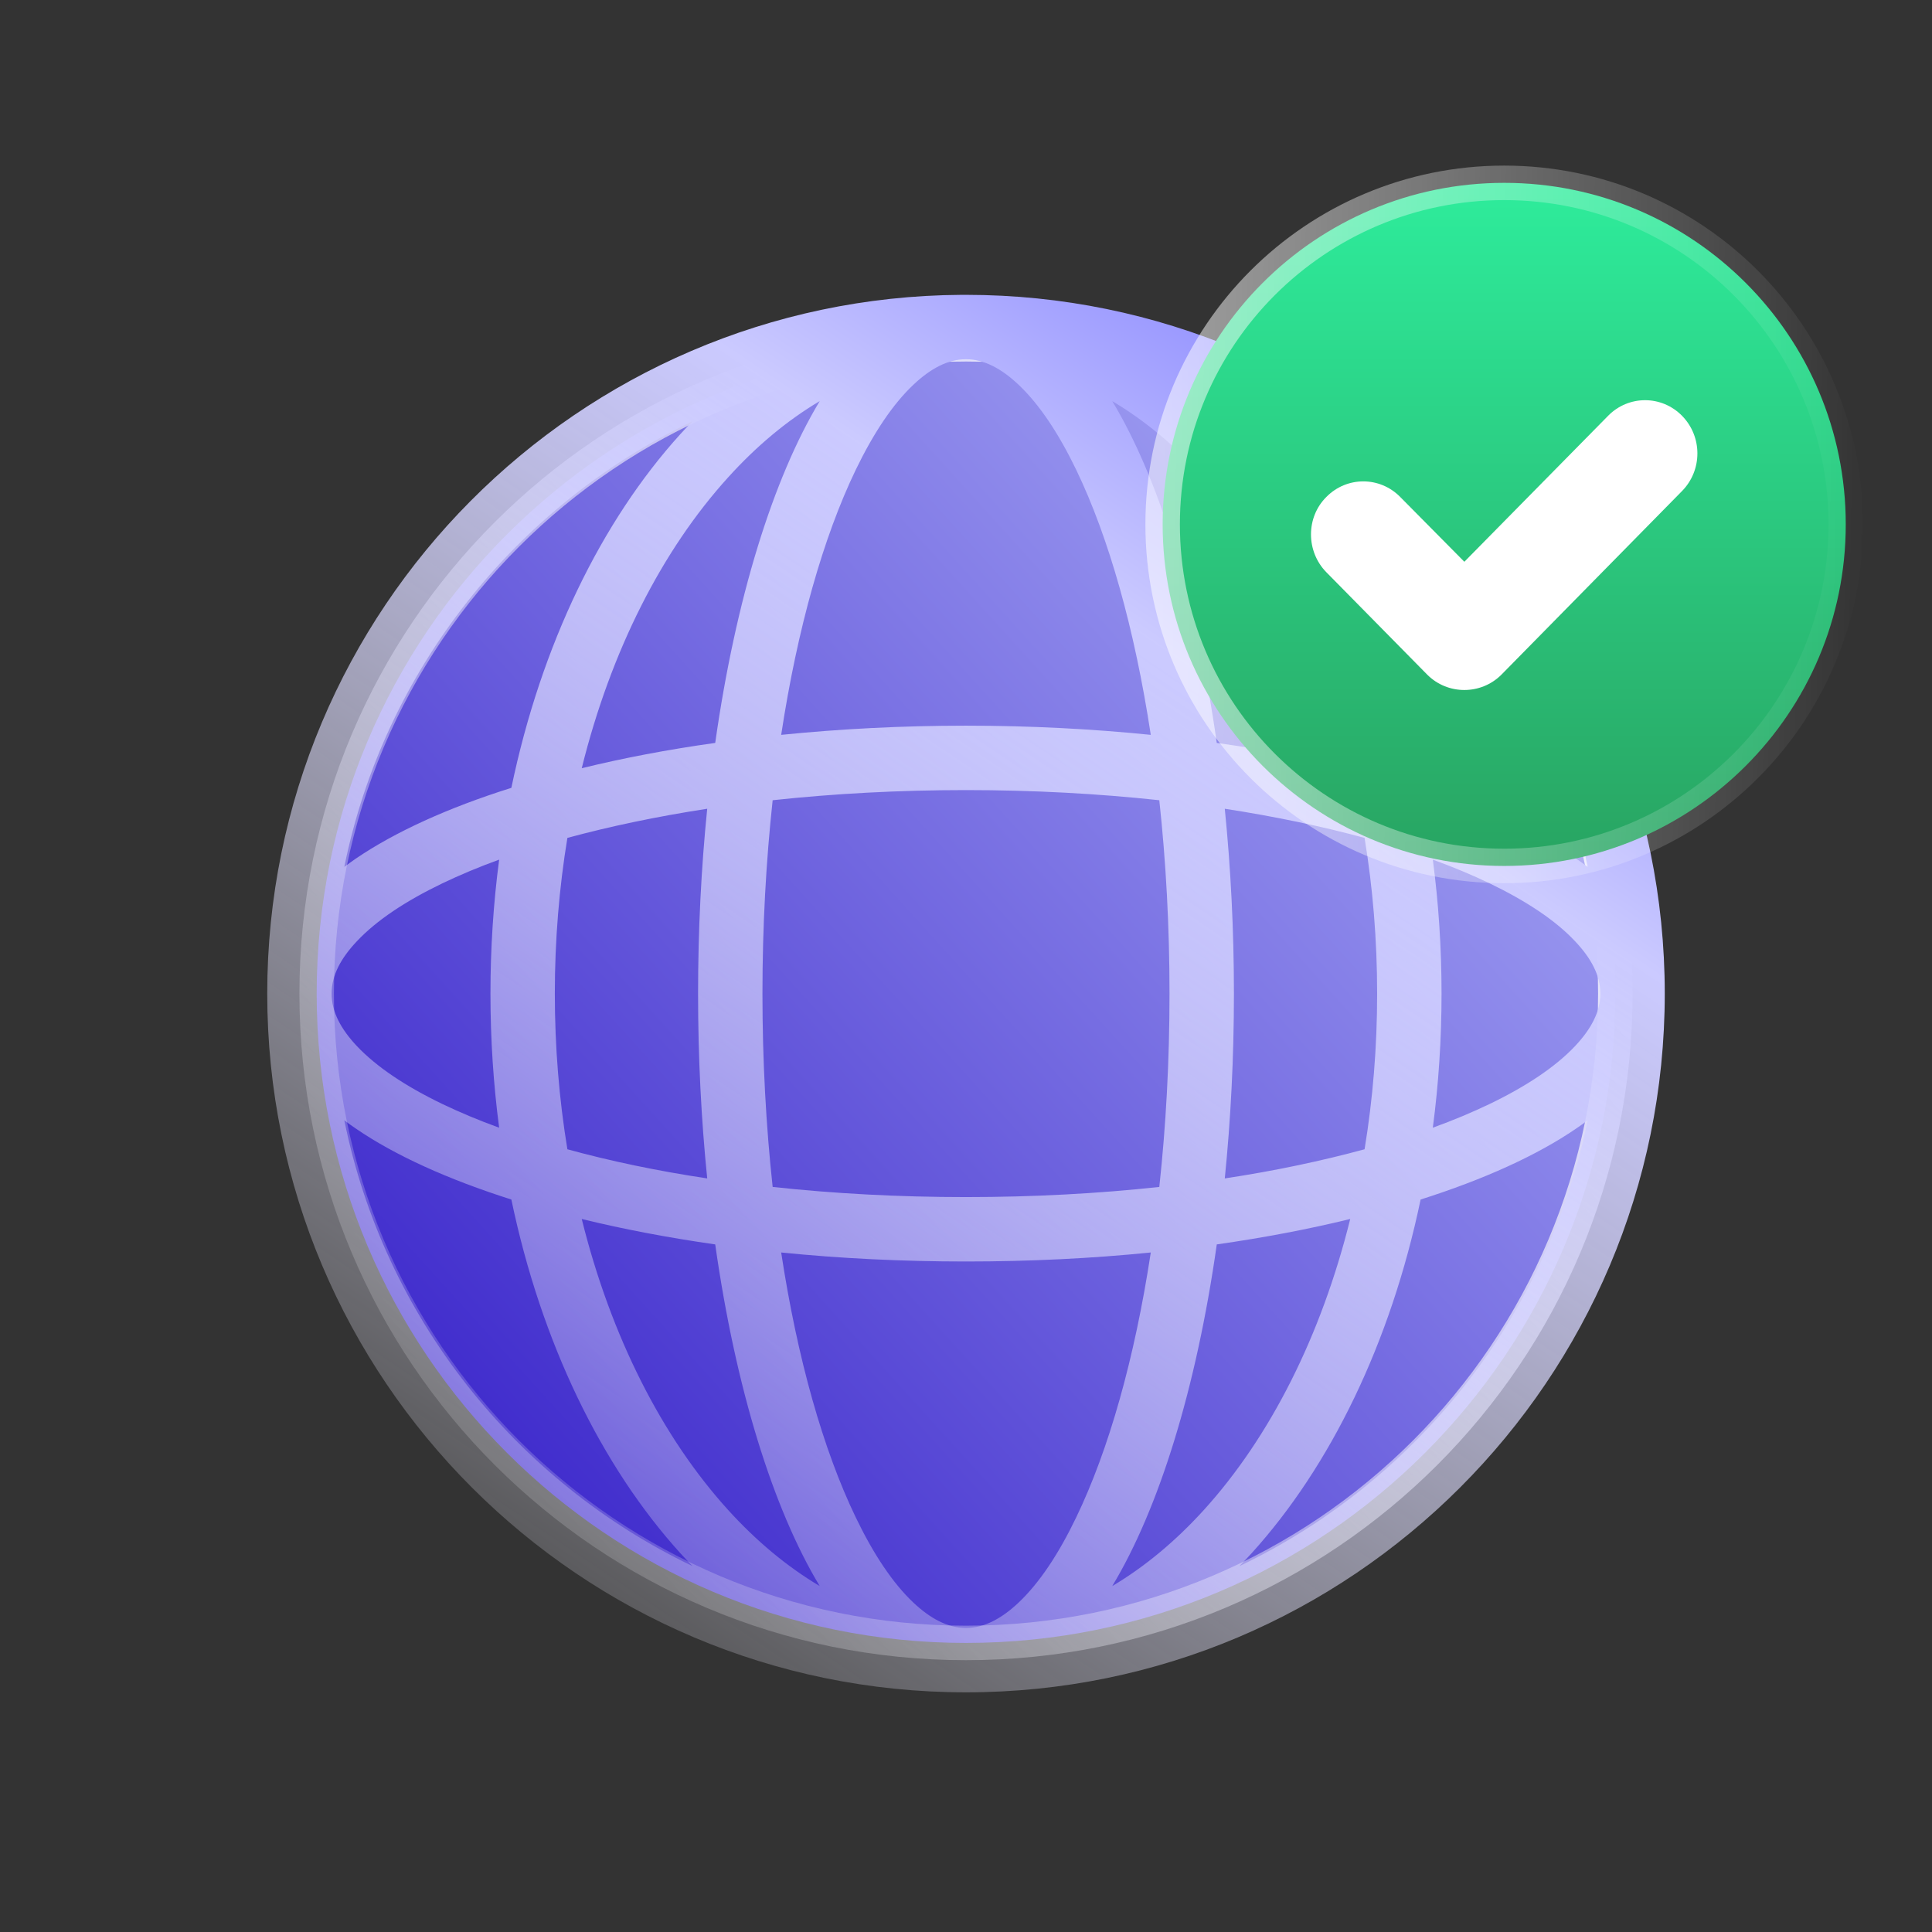 <svg width="56" height="56" viewBox="0 0 56 56" fill="none" xmlns="http://www.w3.org/2000/svg">
<rect x="0" y="0" width="56" height="56" fill="#333333" stroke="none"/>
<path d="M28 47.621C17.606 47.621 9.179 39.194 9.179 28.8C9.179 18.405 17.606 9.979 28 9.979C38.395 9.979 46.821 18.405 46.821 28.8C46.821 39.194 38.395 47.621 28 47.621Z" fill="url(#paint0_linear_180_768)" stroke="url(#paint1_linear_180_768)"/>
<path fill-rule="evenodd" clip-rule="evenodd" d="M27.999 49.053C39.178 49.053 48.254 39.981 48.254 28.8C48.254 17.623 39.178 8.546 27.999 8.546H27.869C16.75 8.616 7.746 17.665 7.746 28.8C7.746 39.981 16.821 49.053 27.999 49.053ZM27.999 47.186C28.535 47.186 29.036 46.911 29.518 46.458C30.127 45.884 30.686 45.04 31.193 43.985C32.138 42.025 32.888 39.379 33.356 36.304C31.652 36.476 29.855 36.565 27.999 36.565C26.144 36.565 24.347 36.476 22.643 36.304C23.111 39.379 23.861 42.025 24.806 43.985C25.314 45.04 25.871 45.884 26.481 46.458C26.963 46.911 27.464 47.186 27.999 47.186ZM16.862 35.333C17.705 38.73 19.189 41.656 21.104 43.766C21.917 44.662 22.809 45.408 23.76 45.973C22.405 43.724 21.323 40.242 20.731 36.07C19.36 35.874 18.064 35.627 16.862 35.333ZM39.137 35.333C37.935 35.627 36.639 35.874 35.269 36.07C34.676 40.242 33.594 43.728 32.239 45.973C33.191 45.408 34.082 44.662 34.896 43.766C36.81 41.656 38.294 38.73 39.137 35.333ZM9.98 32.472C11.141 38.189 14.952 42.94 20.073 45.394C19.954 45.273 19.837 45.147 19.721 45.021C17.436 42.501 15.689 38.922 14.822 34.769C12.985 34.185 11.45 33.49 10.311 32.71C10.197 32.631 10.086 32.556 9.98 32.472ZM46.019 32.472C45.913 32.556 45.802 32.631 45.688 32.71C44.549 33.49 43.014 34.185 41.177 34.769C40.31 38.922 38.563 42.501 36.279 45.021C36.162 45.147 36.045 45.273 35.927 45.394C36.765 44.993 37.567 44.531 38.329 44.013L38.369 43.985C38.399 43.962 38.429 43.943 38.46 43.92L38.522 43.878C38.65 43.789 38.777 43.696 38.902 43.607L38.91 43.598L38.942 43.574C39.043 43.5 39.144 43.425 39.244 43.346L39.262 43.332L39.278 43.322C39.425 43.206 39.571 43.089 39.715 42.968L39.778 42.916L39.857 42.851C42.958 40.228 45.181 36.602 46.019 32.472ZM33.603 23.195C33.795 24.968 33.899 26.849 33.899 28.8C33.899 30.75 33.795 32.636 33.603 34.404C31.833 34.596 29.95 34.698 27.999 34.698C26.049 34.698 24.167 34.596 22.396 34.404C22.204 32.636 22.1 30.75 22.1 28.8C22.1 26.849 22.204 24.968 22.396 23.195C24.167 23.004 26.049 22.901 27.999 22.901C29.95 22.901 31.833 23.004 33.603 23.195ZM20.499 23.442C19.043 23.666 17.683 23.951 16.446 24.287C16.208 25.734 16.082 27.246 16.082 28.8C16.082 30.354 16.208 31.866 16.446 33.312C17.683 33.653 19.043 33.938 20.499 34.157C20.326 32.454 20.234 30.657 20.234 28.8C20.234 26.947 20.326 25.151 20.499 23.442ZM35.501 23.442C35.673 25.151 35.766 26.947 35.766 28.8C35.766 30.657 35.673 32.454 35.501 34.157C36.956 33.938 38.316 33.648 39.553 33.312C39.791 31.866 39.917 30.354 39.917 28.8C39.917 27.246 39.791 25.734 39.553 24.287C38.316 23.951 36.956 23.666 35.501 23.442ZM14.468 24.917C13.874 25.132 13.321 25.365 12.814 25.608C11.761 26.116 10.918 26.672 10.344 27.283C9.889 27.764 9.612 28.263 9.612 28.8C9.612 29.337 9.889 29.836 10.344 30.321C10.918 30.928 11.761 31.488 12.814 31.996C13.321 32.239 13.874 32.472 14.468 32.687C14.303 31.432 14.216 30.13 14.216 28.8C14.216 27.47 14.303 26.172 14.468 24.917ZM41.531 24.917C41.697 26.172 41.784 27.47 41.784 28.8C41.784 30.13 41.697 31.432 41.531 32.687C42.125 32.472 42.678 32.239 43.185 31.996C44.238 31.488 45.081 30.928 45.655 30.321C46.11 29.836 46.387 29.337 46.387 28.8C46.387 28.263 46.11 27.764 45.655 27.283C45.081 26.672 44.238 26.116 43.185 25.608C42.678 25.365 42.125 25.132 41.531 24.917ZM35.927 12.21C36.045 12.331 36.162 12.457 36.279 12.583C38.563 15.103 40.31 18.678 41.177 22.836C43.014 23.414 44.549 24.114 45.688 24.889C45.802 24.968 45.913 25.048 46.019 25.127C44.859 19.415 41.047 14.66 35.927 12.21ZM20.073 12.21C14.952 14.66 11.141 19.415 9.98 25.127C10.086 25.048 10.197 24.968 10.311 24.889C11.45 24.114 12.985 23.414 14.822 22.836C15.689 18.678 17.436 15.103 19.721 12.583C19.837 12.457 19.954 12.331 20.073 12.21ZM32.239 11.626C33.594 13.876 34.676 17.362 35.269 21.534C36.639 21.725 37.935 21.973 39.137 22.267C38.294 18.869 36.81 15.948 34.896 13.838C34.082 12.938 33.191 12.191 32.239 11.626ZM23.76 11.626C22.809 12.191 21.917 12.938 21.104 13.838C19.189 15.948 17.705 18.869 16.862 22.267C18.064 21.973 19.36 21.725 20.731 21.534C21.323 17.362 22.405 13.876 23.76 11.626ZM27.999 10.413C27.464 10.413 26.963 10.693 26.481 11.146C25.871 11.72 25.314 12.564 24.806 13.614C23.861 15.574 23.111 18.225 22.643 21.3C24.347 21.128 26.144 21.034 27.999 21.034C29.855 21.034 31.652 21.128 33.356 21.3C32.888 18.225 32.138 15.574 31.193 13.614C30.686 12.564 30.127 11.72 29.518 11.146C29.036 10.693 28.535 10.413 27.999 10.413Z" fill="url(#paint2_linear_180_768)"/>
<path d="M53.5 15.2C53.5 20.667 49.068 25.1 43.6 25.1C38.132 25.1 33.7 20.667 33.7 15.2C33.7 9.732 38.132 5.3 43.6 5.3C49.068 5.3 53.5 9.732 53.5 15.2Z" fill="url(#paint3_linear_180_768)" stroke="url(#paint4_linear_180_768)"/>
<path fill-rule="evenodd" clip-rule="evenodd" d="M38.443 16.585L41.373 19.559C41.964 20.147 42.924 20.147 43.516 19.559L48.756 14.232C49.348 13.627 49.348 12.658 48.756 12.053C48.164 11.449 47.203 11.449 46.611 12.053L42.445 16.283L40.588 14.407C39.996 13.802 39.035 13.802 38.443 14.407C37.852 14.995 37.852 15.981 38.443 16.585Z" fill="white"/>
<defs>
<linearGradient id="paint0_linear_180_768" x1="47.41" y1="9.603" x2="7.586" y2="45.739" gradientUnits="userSpaceOnUse">
<stop stop-color="#B6BAFB"/>
<stop offset="1" stop-color="#2D15C5"/>
</linearGradient>
<linearGradient id="paint1_linear_180_768" x1="48.28" y1="9.372" x2="6.355" y2="47.449" gradientUnits="userSpaceOnUse">
<stop stop-color="white"/>
<stop offset="1" stop-color="white" stop-opacity="0"/>
</linearGradient>
<linearGradient id="paint2_linear_180_768" x1="23.4" y1="54.2" x2="49.797" y2="15.006" gradientUnits="userSpaceOnUse">
<stop stop-color="#F6F5FF" stop-opacity="0.13"/>
<stop offset="0.746" stop-color="#CBCAFF"/>
<stop offset="1" stop-color="#8381FF"/>
</linearGradient>
<linearGradient id="paint3_linear_180_768" x1="43.6" y1="4.8" x2="43.6" y2="25.6" gradientUnits="userSpaceOnUse">
<stop stop-color="#2EEE9D"/>
<stop offset="1" stop-color="#28A260"/>
</linearGradient>
<linearGradient id="paint4_linear_180_768" x1="33.808" y1="6.015" x2="54.333" y2="6.364" gradientUnits="userSpaceOnUse">
<stop stop-color="white" stop-opacity="0.53"/>
<stop offset="1" stop-color="white" stop-opacity="0"/>
</linearGradient>
</defs>
</svg>
